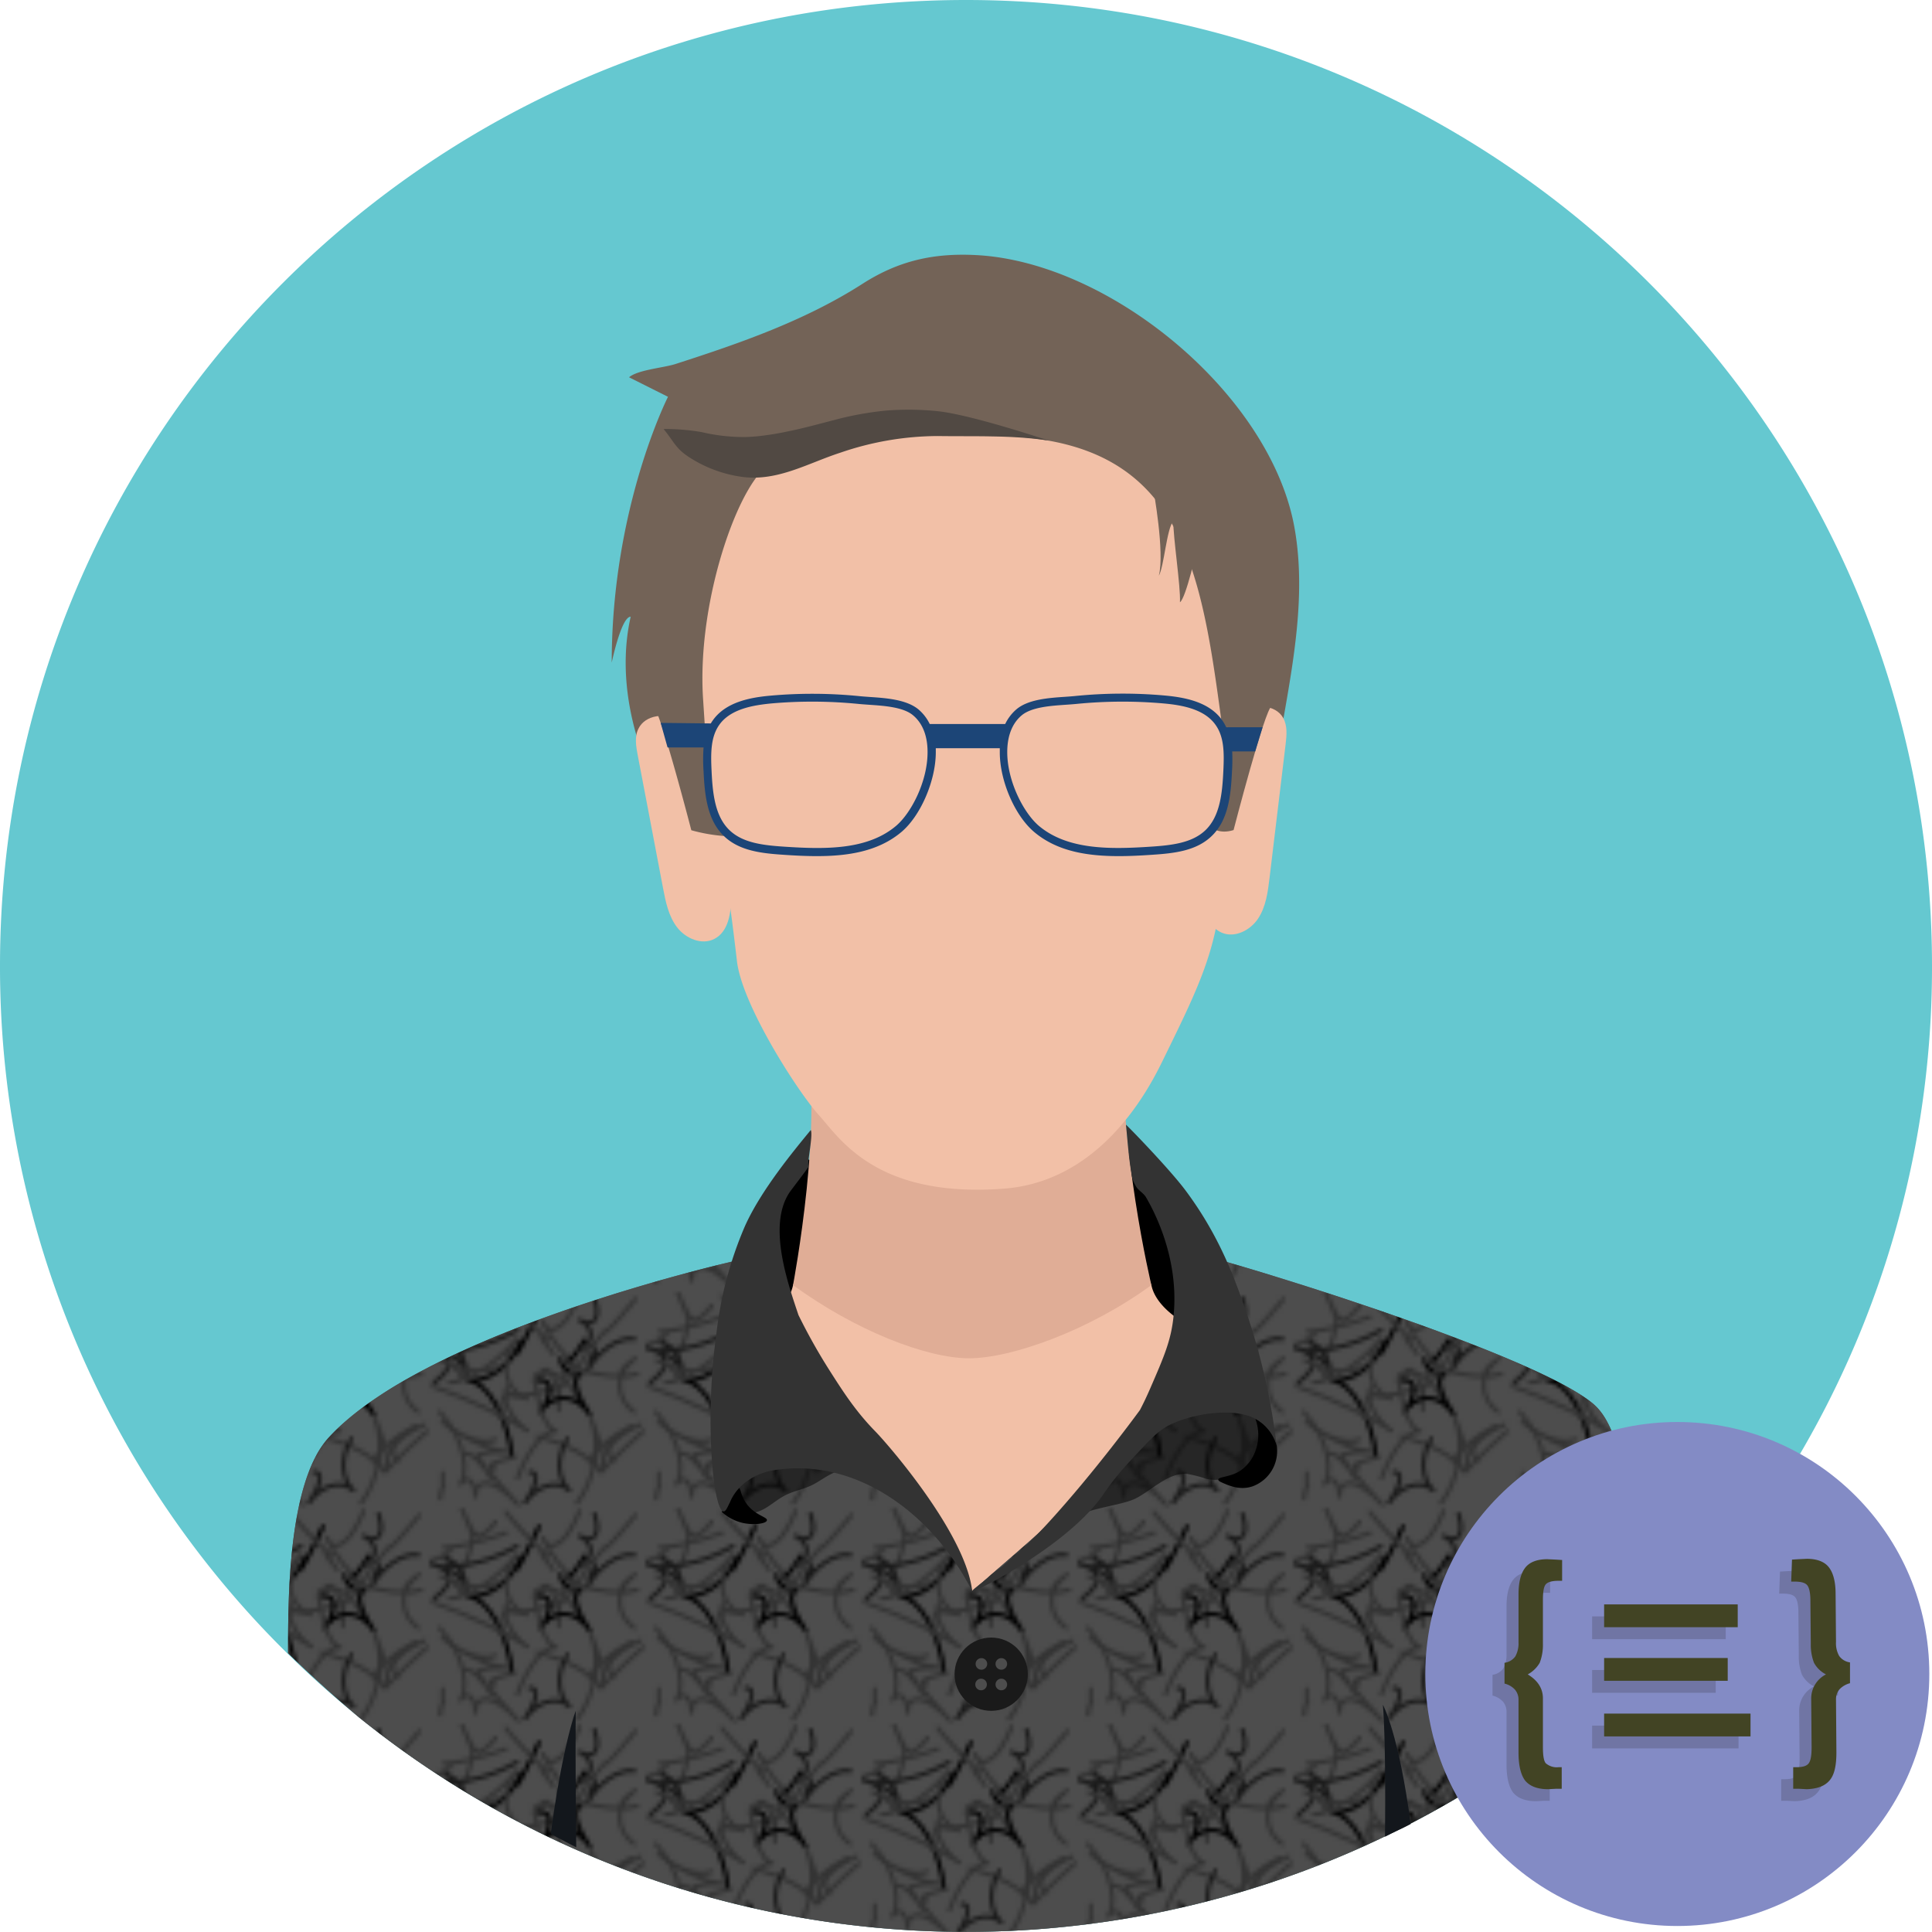 <svg xmlns="http://www.w3.org/2000/svg" xmlns:xlink="http://www.w3.org/1999/xlink" viewBox="0 0 483 483"><defs><style>.cls-1,.cls-3,.cls-5,.cls-6,.cls-7{fill:none;}.cls-2{fill:#666;}.cls-3{stroke:#4d4d4d;stroke-width:2px;}.cls-3,.cls-5,.cls-6,.cls-7{stroke-linecap:round;stroke-linejoin:round;}.cls-4{fill:#4d4d4d;}.cls-5{stroke:#333;}.cls-6{stroke:#1a1a1a;}.cls-7{stroke:#000;}.cls-8{fill:#65c8d0;}.cls-9{fill:#f2c0a7;}.cls-10{fill:#e0ad96;}.cls-11{fill:url(#New_Pattern_6);}.cls-12{fill:url(#New_Pattern_8);}.cls-13{opacity:0.5;}.cls-14{fill:#13171c;}.cls-15{fill:#333;}.cls-16{fill:#838bc5;}.cls-17{opacity:0.2;}.cls-18{fill:#231f20;}.cls-19{fill:#424424;}.cls-20{fill:#1a1a1a;}.cls-21{fill:#736357;}.cls-22{fill:#1c4577;}.cls-23{fill:#514943;}</style><pattern id="New_Pattern_6" data-name="New Pattern 6" width="54" height="54" patternTransform="translate(-0.67 -1)" patternUnits="userSpaceOnUse" viewBox="0 0 54 54"><rect class="cls-1" width="54" height="54"/><rect class="cls-2" y="53.87" width="54" height="54.13"/><path class="cls-3" d="M2.24,61.09c.37-.24,3.14,2.71,3.49,2.45s0-1.73.36-2S3.35,57.27,3.66,57,3,55.4,3.25,55.07,6.54,56.8,6.8,56.44s2.29,2.42,2.57,2.26S9,59.92,9.22,59.88s.07-5.29.46-5.32.94,2.67,1.33,2.66.84-5.13,1.23-5.12"/><path class="cls-3" d="M14.2,57.57c-.33.22-2.69-2.49-3-2.26s-2.33-1.29-2.64-1,2.52,4.16,2.24,4.44S6.54,56,6.28,56.26s.58,1.86.34,2.18S11.16,62.7,10.93,63s1.39,1.47,1.2,1.81S7.87,63.25,7.7,63.61s-4.39-1-4.53-.59-1.52.34-1.66.7,5.75,3.12,5.59,3.47-3.28-1-3.5-.66,4.12,5,3.83,5.23"/><path class="cls-3" d="M46.89,54.57c-.15.39,1.56,1.6,1.42,2s-2.75,0-2.88.44-.49.83-.61,1.22,9,3.57,8.83,4-3.48-.16-3.59.23-3.92-.24-4,.16,6.29,2.64,6.17,3.13,2.47.69,2.43,1.19-4.43.21-4.41.58a8.14,8.14,0,0,0,.19,1c.05.37,1.17.43,1.24.8s.87.52,1,.88"/><path class="cls-3" d="M-7.11,54.57c-.15.39,1.56,1.6,1.42,2s-2.75,0-2.88.44-.49.83-.61,1.22,9,3.57,8.83,4-3.48-.16-3.59.23-3.92-.24-4,.16,6.29,2.64,6.17,3.13S.66,66.4.62,66.9s-4.43.21-4.41.58a8.14,8.14,0,0,0,.19,1c.05.37,1.17.43,1.24.8s.87.52,1,.88"/><path class="cls-3" d="M54.69,19.05c.34.09.89,3.83,1.24,3.76s1.39.69,1.71.58-2.42-9.63-2-9.79,4,8.46,4.45,8.3,1.32.87,1.76.71-1.54-5.76-1.15-6.09,4,1.88,4.29,1.41,2.87,1,3.1.66-4.36-3.9-4.12-4.23,5.26,3,5.52,2.63-1.17-1.78-.9-2.1S63.43,9.42,63.71,9.1s-1.11-2.34-.83-2.64,4.56,3.09,4.85,2.79,4.23,3.27,4.54,3"/><rect class="cls-2" y="-0.13" width="54" height="54.13"/><path class="cls-3" d="M2.24,7.09c.37-.24,3.14,2.71,3.49,2.45s0-1.73.36-2S3.35,3.27,3.66,3,3,1.4,3.25,1.07,6.54,2.8,6.8,2.44,9.09,4.86,9.37,4.7,9,5.92,9.22,5.88,9.29.59,9.68.56,10.62,3.23,11,3.22s.84-5.13,1.23-5.12"/><path class="cls-3" d="M14.2,3.57c-.33.22-2.69-2.49-3-2.26S8.86,0,8.55.28s2.52,4.16,2.24,4.44S6.54,2,6.28,2.26s.58,1.86.34,2.18S11.16,8.7,10.93,9s1.39,1.47,1.2,1.81S7.87,9.25,7.7,9.61,3.31,8.65,3.17,9s-1.52.34-1.66.7,5.75,3.12,5.59,3.47-3.28-1-3.5-.66,4.12,5,3.83,5.23"/><path class="cls-3" d="M.69,19.05c.34.09.89,3.83,1.24,3.76s1.39.69,1.71.58-2.42-9.63-2-9.79,4,8.46,4.45,8.3,1.32.87,1.76.71-1.54-5.76-1.15-6.09,4,1.88,4.29,1.41,2.87,1,3.1.66S9.76,14.69,10,14.36s5.26,3,5.52,2.63-1.17-1.78-.9-2.1S9.43,9.42,9.71,9.1,8.6,6.76,8.88,6.46s4.56,3.09,4.85,2.79,4.23,3.27,4.54,3"/><path class="cls-3" d="M17.06,5.11c-.22.37-7.28-1.28-7.41-.89S21.33,8.56,21.26,9s2.4.46,2.38.89-4,.5-4,.93-6.21,1.49-6.16,1.92S12,14,12,14.42s16.11-1.95,16.18-1.54S13.33,16.38,13.4,16.8s-1.94.93-1.88,1.35,9.94-.35,10,.07-7,1.25-7,1.67-4.84.45-4.85.87,9.45,1.13,9.41,1.56-9.78-.92-9.86-.51,3.2.86,3.08,1.27,11.35,4.75,11.2,5.14,2.84,3.21,2.64,3.58-8.35-3.31-8.59-3-7-5-7.32-4.71S8.77,22,8.45,22.3"/><path class="cls-3" d="M9.65,25.92c.19-.29-1.09-1.46-.91-1.75s5.55,2.22,5.7,1.91-3.59-2.28-3.5-2.62-.61-.41-.61-.76,1.57-.69,1.46-1,.23-1.08,0-1.33,2.17-1,2.1-1.18-4.14.66-4.11.48-.61-1.18-.49-1.48,1.63-.23,1.8-.5"/><path class="cls-3" d="M7.22,30.57c-.11.41-3.9.07-4,.48s.24,1.09.22,1.51,6.2.75,6.21,1.17S7,34.57,7,35s1.83.46,1.9.87S7.1,37,7.19,37.39s2.51.25,2.61.66S2,40.77,2,41.18s5.79-1,5.91-.74.31-.91.58-.74-.43,2.16,0,2,1.4.35,1.73.07,3.24,1.72,3.54,1.4-3.88-4.76-3.59-5.09-.38-1.39-.12-1.69,2,.69,2.25.4,2.84,1.42,3.1,1.13"/><path class="cls-3" d="M20.42,20.12c-.23.37-.38.78-.61,1.15s-1.85-.14-2.08.22,2.59,2.66,2.36,3,.28,1.2.05,1.57-3.61-1.38-3.88-1,0,.64-.34.95,2.84,5.64,2.5,5.83-2.27-1.93-2.63-1.79-.28,2-.65,2.12-1.37-1.64-1.74-1.52.2,2.47-.16,2.61-4.2-7.2-4.54-7,2.31,5.45,2,5.69"/><path class="cls-3" d="M18.19,4.49c.21.37,1.54,0,1.74.42s6-2.15,6.2-1.77S22.27,6,22.45,6.39s.44.7.61,1.09S21.83,8.9,22,9.29s3.78-.67,3.94-.28,1.17.49,1.32.88S23.86,12,24,12.44s.59.55.71.88,6.22-1.8,6.36-1.48-2.43,1.62-2.25,1.92"/><path class="cls-3" d="M40.6,5.91c-.3.24-.37.14-.63.42S41.25,7.77,41,8.08,32.16,3.39,32,3.72s9.9,5.84,9.74,6.18-10.12-3.34-10.25-3,3.85,2.24,3.74,2.6-5.62-.77-5.72-.41,1.55,1.25,1.46,1.62,8.19,3.06,8.09,3.42-6.47-1.13-6.59-.77,0,.48-.24.88.21-2.36-.29-2.29c-.34.06-.14,5.1-.48,5.07s.67.8.38,1-4.94-1.51-5-1.08.4.95.36,1.32S36,19.47,36,19.84s-4,.48-4,.85"/><path class="cls-3" d="M28.05,23.56c.49.27.09-.77.65-.86s.19-.65.58-.79,0-1.08.33-1.27,4.35,6.18,4.71,6,.08-1.53.44-1.75-1.33-4-1-4.18,1-.39,1.34-.55-.74-.85-.42-1.18,6.25,3.31,6.41,3-6.22-5.43-5.9-5.78,5.58,5.05,6,4.8"/><path class="cls-3" d="M47.85,2.51c.1.39-3,1.62-3,2S41.26,5.74,41.3,6.14s6.7.28,6.72.68,2.57,1.09,2.56,1.49S46.2,9,46.18,9.42s0,.76,0,1.15,1,.66,1,1,.74.36.79.75c.07.6,1.33.51,1.48,1.09s-8.4,3.11-8.28,3.6c.08.31,1.82.82,2,1.1s3.75-2.55,4-2.4"/><path class="cls-3" d="M46.89.57c-.15.39,1.56,1.6,1.42,2s-2.75,0-2.88.44-.49.83-.61,1.22,9,3.57,8.83,4-3.48-.16-3.59.23-3.92-.24-4,.16,6.29,2.64,6.17,3.13,2.47.69,2.43,1.19-4.43.21-4.41.58a8.14,8.14,0,0,0,.19,1c.05.37,1.17.43,1.24.8s.87.52,1,.88"/><path class="cls-3" d="M52.69,34.31c-.43.12-1.7-2.83-2.15-2.83s.18-3.69-.25-3.82-2.58,4.46-3,4.22,2.57-3.9,2.28-4.24-1.3.7-1.5.3,1.64-.57,1.57-1,.11,0,.12-.46-6.66-1.29-6.61-1.71,2.47-.54,2.5-1,2.76-.93,2.73-1.34-4.71.07-4.84-.33"/><path class="cls-3" d="M35.2,41.13c.27-.29-2.13-3.19-1.84-3.47s-1.62-3.35-1.33-3.6,4.54,4,4.85,3.77.41-.86.74-1.07c.49-.33,1.89,5.15,2.47,5.09.4,0,2.14-9.15,2.5-9s-1.27,4.46-1,4.74-4,3.58-3.83,3.89,6.63-3.33,6.82-3-5.26,4.55-5,4.86,2.66,0,3,.2S43,47,43.36,47.1a21.19,21.19,0,0,0,2.29.88c.4.07,2.07-9.54,2.48-9.52s.61,3.47,1,3.47"/><path class="cls-3" d="M51.45,46.08c-.42,0-.84-.95-1.26-.95s-.77.27-1.2.26-.94,4.81-1.36,4.79-.69-2.52-1.11-2.56-1.41,3.86-1.83,3.79-2,3.5-2.38,3.4.56-6.49.08-6.62-1,.26-1.46.21S39.77,42,39.4,42.07s.88,10.26.51,10.35-1.9-4.48-2.25-4.34-3.49-4.84-3.82-4.66,3.31,7.23,3,7.44"/><path class="cls-3" d="M31.67,49.68c-.23.26,0-1.67-.19-2s-1.95.08-1.88-.27-1.79-1.12-1.73-1.56,3.82-.48,3.85-.92.62-1,.63-1.43-.17-1-.19-1.46-2.9-.67-3-1.11,1.33-1.1,1.24-1.53"/><path class="cls-3" d="M19.62,44.38c-.39,0,.67-.43.36-.22s-4.35-3.58-4.57-3.26,1.14,1.92,1,2.27-2.6.57-2.65.95,1.8,1.08,1.8,1.47,2.22.7,2.23,1.08-2.61-.1-2.74.15,1.27,1.14,1.12,1.26c-.3.26,0,2-.39,2.17s-1.53-2.71-1.92-2.7.26-.26-.09-.49"/><path class="cls-3" d="M5.28,53.28c.23-.36-3-2.92-2.78-3.28s-.95-1.62-.72-2-.26-1.19,0-1.55.55-.68.78-1.05S8.35,48,8.58,47.68,6.82,46,7.05,45.62c.36.29-1.18,2.69-.81,3s2-1.16,2.4-.92,2-1.65,2.43-1.43-.64,3.24-.23,3.44"/><path class="cls-3" d="M24.27,43.64c.23-.33-2.71-2.77-2.5-3.11S20,38.72,20.14,38.37s7.24,2.91,7.42,2.55-4-2.75-3.83-3.12-1.54-1.33-1.41-1.7-.74-.87-.62-1.26.27-.51.36-.9,7.36.8,7.44.41-2.44-1-2.3-1.23.27,2.91.6,2.88"/><path class="cls-3" d="M-7.11.57c-.15.39,1.56,1.6,1.42,2s-2.75,0-2.88.44-.49.83-.61,1.22,9,3.57,8.83,4S-3.83,8-3.94,8.42s-3.92-.24-4,.16,6.29,2.64,6.17,3.13S.66,12.4.62,12.9s-4.43.21-4.41.58a8.14,8.14,0,0,0,.19,1c.05.37,1.17.43,1.24.8s.87.52,1,.88"/><path class="cls-3" d="M51.45-7.92c-.42,0-.84-.95-1.26-.95s-.77.27-1.2.26-.94,4.81-1.36,4.79-.69-2.52-1.11-2.56-1.41,3.86-1.83,3.79-2,3.5-2.38,3.4.56-6.49.08-6.62-1,.26-1.46.21S39.77-12,39.4-11.93s.88,10.26.51,10.35S38-6.06,37.66-5.92s-3.49-4.84-3.82-4.66,3.31,7.23,3,7.44"/><path class="cls-3" d="M5.28-.72c.23-.36-3-2.92-2.78-3.28s-.95-1.62-.72-2-.26-1.19,0-1.55.55-.68.78-1S8.35-6,8.58-6.32,6.82-8,7.05-8.38c.36.29-1.18,2.69-.81,3s2-1.16,2.4-.92,2-1.65,2.43-1.43-.64,3.24-.23,3.44"/></pattern><pattern id="New_Pattern_8" data-name="New Pattern 8" width="54" height="54" patternTransform="translate(-0.67 -1)" patternUnits="userSpaceOnUse" viewBox="0 0 54 54"><rect class="cls-1" width="54" height="54"/><rect class="cls-4" y="53.87" width="54" height="54.13"/><path class="cls-5" d="M7.2,72.17c2.58-5,4.08-10.37,3.33-12,.75,1.63-.34-1.1-2.44-6.08,2.1,5,3.88,7.94,4,6.59C12,62,14,60.6,16.6,57.49"/><path class="cls-5" d="M73.15,6.24c-5.27,2-12.23,3.62-15.51,3.64,3.28,0,1.65,1.58-3.61,3.56"/><path class="cls-6" d="M55.21,22.58C60.56,19,60,15.08,54,13.89c6,1.19,10,4.59,8.92,7.57,1.12-3-1.13-7.09-5-9.16,3.88,2.07,3.92,2.89.1,1.83,3.82,1.06,11.86-1,17.89-4.6"/><rect class="cls-4" y="-0.13" width="54" height="54.13"/><path class="cls-5" d="M7.2,18.17c2.58-5,4.08-10.37,3.33-12,.75,1.63-.34-1.1-2.44-6.08,2.1,5,3.88,7.94,4,6.59C12,8,14,6.6,16.6,3.49"/><path class="cls-5" d="M19.15,6.24c-5.27,2-12.23,3.62-15.51,3.64,3.28,0,1.65,1.58-3.61,3.56"/><path class="cls-6" d="M1.21,22.58C6.56,19,6,15.08,0,13.89c6,1.19,10,4.59,8.92,7.57,1.12-3-1.13-7.09-5-9.16,3.88,2.07,3.92,2.89.1,1.83,3.82,1.06,11.86-1,17.89-4.6"/><path class="cls-7" d="M27.42,4.65c-4.86,10.11-6.93,13.63-4.59,7.84-2.34,5.79-8.21,10.12-13.08,9.63,4.87.49,9.8,9.14,11,19.25"/><path class="cls-5" d="M19.34,32.68c-3.12-5.79-.84-8.49,5.09-6-5.93-2.47-7-9.21-2.49-15-4.56,5.79-12.18,10.71-17,11,4.78-.24,3.85-2.76-2.08-5.6,5.93,2.84,12.43,3.47,14.47,1.41"/><path class="cls-5" d="M2.62,30c6.93,7.57,7,15.65,5.13,18,1.9-2.33,3.61-.92,3.81,3.15-.2-4.07,3.75-5.56,10.68,2-6.93-7.57-8.7-9.29-5.84-9.17-2.86-.12-.86-1.31,4.45-2.64"/><path class="cls-5" d="M32.66,23.53c-8.77,3.08-14.71,3.15-13.22.14-1.49,3,.79,8,5.07,11C20.23,31.64,9.59,26.63.82,23.57"/><path class="cls-5" d="M19.15,1.07A103.94,103.94,0,0,0,29.52,11.94c-2.44-2-1.76-.48,1.51,3.47"/><path class="cls-5" d="M37.6.68c-3.19,8-7.35,11-9.27,6.83,1.92,4.2,6.08,9.37,9.25,11.51-3.17-2.14-5.5,2.6-5.18,10.56-.32-8-2.44-12.18-4.71-9.4l-1.66,2c3.18-3.9,8.15-1.85,11.06,4.57"/><path class="cls-7" d="M27.16,22.06c3.55-.41,3.88,3.14.74,7.93,3.14-4.79,8.6-4.56,12.15.5-3.55-5.06-4.52-9.47-2.16-9.82a4.88,4.88,0,0,1-5.22-4.1c.51,2.61,3.24.61,6.07-4.45"/><path class="cls-6" d="M41.26,1.45C43,6.47,41.33,9,37.59,7c3.74,1.94,3.69,5.34-.11,7.57,3.8-2.23,4.92-1,2.5,2.77,2.42-3.75,2.21-2.73-.48,2.29,2.69-5,8-8.55,11.77-7.86"/><path class="cls-5" d="M51.5,1.82c-4.89,5.94-8.46,9.61-8,8.15-.51,1.46-2.72,3.36-4.93,4.23,2.21-.87,0,3.26-4.87,9.21"/><path class="cls-5" d="M51.18,30c-4.9-3.7-4.76-9.73.3-13.43-5.06,3.7-4.85,5.46.49,3.92-5.34,1.54-14-.12-19.38-3.7"/><path class="cls-5" d="M26.93,36.15C34,37.7,41.1,41.59,42.64,44.8c-1.54-3.21-2.64-4.06-2.46-1.9-.18-2.16,4.48-6.39,10.39-9.41-5.91,3-7.81,6.84-4.25,8.51-3.56-1.67-.67-5.65,6.45-8.86"/><path class="cls-5" d="M53.48,34.85A122.1,122.1,0,0,0,43,44.93c1.2-1.54,0-7.56-2.72-13.4C43,37.37,41.46,46.91,36.9,52.76"/><path class="cls-6" d="M25.15,45.05c2.38-.21,1.83,3.2-1.24,7.59C27,48.25,32,46.87,35,49.56c-3.06-2.69-3.28-8.47-.49-12.86"/><path class="cls-5" d="M16.45,36.89c-2.69,1.45-8.58-.52-13.13-4.4,4.55,3.88,12,7.22,16.51,7.45-4.55-.23-8.09.38-7.9,1.35-.19-1,1.38,1.39,3.52,5.27-2.14-3.88-5.19-6.65-6.79-6.19"/><path class="cls-5" d="M2.74,51.58a9.37,9.37,0,0,1,.82-3.4c-.23.13-.31-1.19-.19-2.94"/><path class="cls-5" d="M22,46.52C24.66,39.4,29,34.17,31.72,34.87c-2.69-.7-5.07-7.08-5.31-14.2"/></pattern></defs><title>Gi_Avatar_Dan</title><g id="Layer_2" data-name="Layer 2"><g id="Layer_1-2" data-name="Layer 1"><path class="cls-8" d="M483,241.5a240.51,240.51,0,0,1-66,165.9q-4.9,5.21-10.12,10.1c-.41.38-.81.76-1.22,1.12-.59.57-1.19,1.12-1.79,1.67,0,0,0,0,0,0a241.58,241.58,0,0,1-313.91,9.22l-.15-.12q-8.88-7.17-17.06-15.15c-2.7-2.62-5.34-5.32-7.91-8.07A241,241,0,0,1,0,241.5C0,108.1,108.1,0,241.5,0S483,108.1,483,241.5Z"/><path d="M282.72,287l-10.37,17.75,19.5,28.16,11.5-9.33A82.78,82.78,0,0,0,282.72,287Z"/><path d="M200.65,288.92l16.47,10.58-19.5,28.17-11.5-9.34C190.16,308,196.61,299.24,200.65,288.92Z"/><path class="cls-9" d="M301.84,333.27c-.08.61-1.49,3.08-1.75,4.06-8.27,22.2-19,86.91-43.17,87.25l-45-12c-24.18-.34-17.63-53.05-25.91-75.25-.26-1-.49-2-.67-3-.11-.59-.21-1.19-.29-1.8,4.92-1.42,12-5.33,13.21-11.25a74.58,74.58,0,0,0,4.3-14c3.09-14.77,2.19-29.7.83-39.85-.41-7.6-.94-12.68-.94-12.68,0-25.17,20.19-37.89,40.61-38.16,20.41.28,40.6,13,40.6,38.16a59.46,59.46,0,0,0-1.94,12.68,125.08,125.08,0,0,0,1.83,39.85,74.58,74.58,0,0,0,4.3,14C289.05,327.19,296.93,331.85,301.84,333.27Z"/><path id="shadow_1" class="cls-10" d="M280.66,254.77c-1.11,32.25,7.19,66.5,7.19,66.5-15.6,11.4-35,18.3-45.59,18.3s-28.4-6.9-44-18.3c0,0,8.2-43.2,2.7-62.6C195.06,238.07,281.06,241.17,280.66,254.77Z"/><path class="cls-11" d="M406.21,416.5a3.78,3.78,0,0,1-.55,2.12,1.7,1.7,0,0,1-.33.38c-.49.42-1,.85-1.46,1.29,0,0,0,0,0,0a241.58,241.58,0,0,1-313.91,9.22l-.15-.12Q80.5,421.55,72,413.27c.11-10.64-.52-42.18,10.15-53.85,24.38-26.67,100.78-44,100.78-44s9.06,14.72,16.66,22.43a99,99,0,0,0,7.46,6.82,30.93,30.93,0,0,0,7.13,13.63c7,7.56,5.17,8.58,13,13.74,5.19,3.44,11.93,11.32,15.87,25.81C255,387,278.79,368.72,291.47,347c6.56-11.25,14.4-32.18,4.47-34.39,12.34,2.74,87.35,25.65,102.39,38.37C411.33,362,406.33,409.26,406.21,416.5Z"/><path class="cls-12" d="M406.21,416.5a3.78,3.78,0,0,1-.55,2.12,1.7,1.7,0,0,1-.33.38c-.49.42-1,.85-1.46,1.29,0,0,0,0,0,0a241.58,241.58,0,0,1-313.91,9.22l-.15-.12Q80.5,421.55,72,413.27c.11-10.64-.52-42.18,10.15-53.85,24.38-26.67,100.78-44,100.78-44s9.06,14.72,16.66,22.43a99,99,0,0,0,7.46,6.82,30.93,30.93,0,0,0,7.13,13.63c7,7.56,5.17,8.58,13,13.74,5.19,3.44,11.93,11.32,15.87,25.81C255,387,278.79,368.72,291.47,347c6.56-11.25,14.4-32.18,4.47-34.39,12.34,2.74,87.35,25.65,102.39,38.37C411.33,362,406.33,409.26,406.21,416.5Z"/><path class="cls-13" d="M302.73,369.9a9.23,9.23,0,0,1-1.19-.2,29.87,29.87,0,0,0-4.86-1.24c-4.67-.31-8.84,4.2-12.81,6.18-3.51,1.75-12.45,2.49-14.89,4.79a37.16,37.16,0,0,0,6.81-7.75c.85-1.44,1.5-3,2.3-4.46a49.13,49.13,0,0,1,4.89-6.86l17.7-22c1.82-2.26,4.21-4.76,7.08-4.33s4.41,3.46,5.35,6.17A74.94,74.94,0,0,1,317,358.07C317.61,365,309.11,370.55,302.73,369.9Z"/><path class="cls-14" d="M346.25,459.18c.27-24.9-.53-33-.53-33s4,7.27,6.94,29.83C350.87,457,348.07,458.19,346.25,459.18Z"/><path class="cls-14" d="M144.06,461.82q-2-1-4-2.1a.08.08,0,0,1-.05,0h0c-.78-.41-1.55-.83-2.32-1.26,3.06-22.66,6.25-30.75,6.25-30.75S143.79,436.61,144.06,461.82Z"/><path class="cls-13" d="M217.15,366.79c-3,.06-6,.22-8.77,1.43-2,.88-3.72,2.3-5.7,3.21s-4.3,1.35-6.3,2.36-3.43,2.36-5.24,3.38-4.09,1.59-6,.68a5.77,5.77,0,0,1-2.87-4.13,16.8,16.8,0,0,1,0-5.2,5.42,5.42,0,0,1,.65-2.42c.86-1.34,2.66-1.63,4.25-1.78a140.27,140.27,0,0,1,20-.4c3.33.17,6.66.46,10,.87,2.23.27,6.7.08,8.24,1.93C222.84,367.12,219.84,366.74,217.15,366.79Z"/><path d="M180.47,378a11.83,11.83,0,0,0,5.26,2.74c2.7.59,5.87.2,6-.67s-3.13-1.23-5.26-4.37c-1.41-2.07-1.2-3.77-2-3.91S182.6,372.76,180.47,378Z"/><path d="M313.84,354.7a11.54,11.54,0,0,1-.12,8.39,10,10,0,0,1-4,4.81c-2.4,1.38-5.14,1.31-5.15,2,0,.3.47.53.78.67,1.77.8,4.65,2.11,7.83,1a9.36,9.36,0,0,0,6-10.17C318.38,357,314.29,354.91,313.84,354.7Z"/><path class="cls-15" d="M243.05,397.82c-9.85-19.52-29.28-33.74-49.93-30.2-4.41.76-8.89,3.61-10.65,8-.58,1.1-1,2.27-1.57,2.24-2.57-.15-4.86-22.68-1.79-44.53a94.47,94.47,0,0,1,7-26.51c4.06-9.29,12.79-19.67,16.58-24.31.66,1.18-1,8.4-.55,9.12.09.15-4.29,5.77-4.77,6.5-5.65,8.43-.15,23.44,2.4,31.09l-.15-.45a144.11,144.11,0,0,0,7.87,14c3.44,5.39,6.51,10.15,11.38,15.12C222,361.09,241.5,383.48,243.05,397.82Z"/><circle class="cls-16" cx="419.33" cy="418.5" r="63"/><g class="cls-17"><path class="cls-18" d="M387.43,398.2h-.8c-1.6,0-2.7.3-3.2.9s-.7,1.9-.7,3.9v11a12.42,12.42,0,0,1-.8,4.7,7.61,7.61,0,0,1-3,2.9c2.5,1.5,3.8,3.5,3.8,6v12.2c0,2,.2,3.4.7,4a4.18,4.18,0,0,0,3.2,1h.8v5.4h-1.5l-1.9.1q-3.9,0-5.7-2.1c-1.1-1.4-1.7-3.8-1.7-7V427.9a3.84,3.84,0,0,0-.9-2.5,5.13,5.13,0,0,0-2.6-1.5v-5.2a4,4,0,0,0,2.7-1.6,6.71,6.71,0,0,0,.8-3.5v-12c0-3.1.6-5.3,1.7-6.7s3-2.1,5.5-2.1l2.1.1,1.6.1v5.2Z"/><path class="cls-18" d="M445,392.9l1.6-.1,2.1-.1c2.5,0,4.4.7,5.5,2.1s1.7,3.6,1.7,6.7l.1,12a6.46,6.46,0,0,0,.8,3.5,4,4,0,0,0,2.7,1.6v5.2a5.59,5.59,0,0,0-2.6,1.5,3.84,3.84,0,0,0-.9,2.5l.1,13.3c0,3.3-.5,5.6-1.7,7s-3,2.1-5.7,2.2l-1.9-.1h-1.5v-5.4h.8c1.6,0,2.6-.3,3.1-1s.7-2,.7-4l-.1-12.2a6.73,6.73,0,0,1,3.7-6,7,7,0,0,1-3-2.9,12.42,12.42,0,0,1-.8-4.7l-.1-10.8c0-2-.3-3.3-.8-3.9s-1.5-.9-3.2-.9h-.8Z"/><rect class="cls-18" x="398.03" y="404.1" width="33.4" height="5.7"/><rect class="cls-18" x="398.03" y="417.5" width="30.9" height="5.7"/><rect class="cls-18" x="398.03" y="431.4" width="36.6" height="5.7"/></g><path class="cls-19" d="M390.43,395.2h-.8c-1.6,0-2.7.3-3.2.9s-.7,1.9-.7,3.9v11a12.42,12.42,0,0,1-.8,4.7,7.61,7.61,0,0,1-3,2.9c2.5,1.5,3.8,3.5,3.8,6v12.2c0,2,.2,3.4.7,4a4.18,4.18,0,0,0,3.2,1h.8v5.4h-1.5l-1.9.1q-3.9,0-5.7-2.1c-1.1-1.4-1.7-3.8-1.7-7V424.9a3.84,3.84,0,0,0-.9-2.5,5.13,5.13,0,0,0-2.6-1.5v-5.2a4,4,0,0,0,2.7-1.6,6.71,6.71,0,0,0,.8-3.5v-12c0-3.1.6-5.3,1.7-6.7s3-2.1,5.5-2.1l2.1.1,1.6.1v5.2Z"/><path class="cls-19" d="M448,389.9l1.6-.1,2.1-.1c2.5,0,4.4.7,5.5,2.1s1.7,3.6,1.7,6.7l.1,12a6.46,6.46,0,0,0,.8,3.5,4,4,0,0,0,2.7,1.6v5.2a5.59,5.59,0,0,0-2.6,1.5,3.84,3.84,0,0,0-.9,2.5l.1,13.3c0,3.3-.5,5.6-1.7,7s-3,2.1-5.7,2.2l-1.9-.1h-1.5v-5.4h.8c1.6,0,2.6-.3,3.1-1s.7-2,.7-4l-.1-12.2a6.73,6.73,0,0,1,3.7-6,7,7,0,0,1-3-2.9,12.42,12.42,0,0,1-.8-4.7l-.1-10.8c0-2-.3-3.3-.8-3.9s-1.5-.9-3.2-.9h-.8Z"/><rect class="cls-19" x="401.03" y="401.1" width="33.4" height="5.7"/><rect class="cls-19" x="401.03" y="414.5" width="30.9" height="5.7"/><rect class="cls-19" x="401.03" y="428.4" width="36.6" height="5.7"/><circle class="cls-20" cx="247.8" cy="418.55" r="9.16"/><circle class="cls-4" cx="245.35" cy="415.98" r="1.45"/><circle class="cls-4" cx="245.27" cy="421.12" r="1.45"/><circle class="cls-4" cx="250.33" cy="421.12" r="1.45"/><circle class="cls-4" cx="250.33" cy="415.98" r="1.45"/><path class="cls-9" d="M184.24,240.3c1.28,11,15.28,32.75,20.47,38.47s14.2,20.79,46.18,18.4c23.82-1.77,35.7-23.68,39.64-31.72,8.77-17.94,13.84-27.82,14.87-44.28,1.37-21.89,2.42-44,1.13-65.92a104.69,104.69,0,0,0-6.35-31.11c-8.34-21.73-29.59-35.39-50.94-38.16-.07-2.61-30.82-5.54-40.14-2.85S190.81,91,185,99.31c-5.68,8.1-10.6,12.72-15.52,42.67-3.24,19.7,3.25,42,8,60.92C181.12,217.47,181.67,218.31,184.24,240.3Z"/><path class="cls-21" d="M324,134.27c-.17-1.15-.36-2.3-.59-3.45C316.81,98,277.29,65.47,244,63.77c-10.71-.55-19.41,1.44-28.37,7.18-14.33,9.19-30.52,14.82-46.6,20-2.93,1-9.52,1.46-11.77,3.37L167,99.2s-14.07,27.64-14.07,66.46c0,0,2.38-11.51,4.74-11.48-6.1,27,12.11,53.76,12.09,49.32.15.7,8.46,10.11,8.46,10.11-.14-.66-1.1-18.51-2.45-38.81-1.7-25.67,9.9-56.6,17.46-59,39.27-12.57,33.25-6.93,55-6.81,52.24.29,52.4,39.28,59.08,85.55.85,5.84-2.24,13.76,3.4,15.46a145.74,145.74,0,0,1,4.55-32.45,10.19,10.19,0,0,1,5.58,2.22C323.49,164.72,326.16,149.3,324,134.27Z"/><path class="cls-9" d="M177.16,189.22c-1.86-3.48-3.87-7.13-7.27-9.12s-8.61-1.45-10.3,2.11c-1,2-.57,4.43-.15,6.65l2.7,14.15,3.6,18.92c.66,3.48,1.38,7.09,3.53,9.9s6.18,4.52,9.32,2.9c3.5-1.8,4.18-6.44,4.21-10.38C182.92,209.59,177.16,189.22,177.16,189.22Z"/><path class="cls-9" d="M303.75,187.68c1.61-3.6,3.37-7.38,6.63-9.6s8.49-2,10.42,1.4c1.1,2,.87,4.38.6,6.62l-1.72,14.31-2.3,19.12c-.42,3.51-.9,7.16-2.85,10.11s-5.85,4.93-9.1,3.53c-3.61-1.55-4.61-6.14-4.91-10.06C299.39,208.39,303.75,187.68,303.75,187.68Z"/><path class="cls-21" d="M175.39,170.28S175.31,195.09,181,209a41.86,41.86,0,0,1-8.17-1.44s-7.84-30.3-9.5-30.94"/><path class="cls-21" d="M305.56,173.86s4.83,18.24-2.67,33c0,0,1.82,1.8,5.5.66,0,0,7.84-30.3,9.5-30.94"/><path class="cls-22" d="M315.64,181.82h-9.09a11.06,11.06,0,0,0-.92-1.64c-3.25-4.74-9.48-5.86-14.55-6.31a118.48,118.48,0,0,0-22.36.14c-.72.07-1.53.13-2.41.19-4.11.28-9.24.63-12.18,3.11A11.18,11.18,0,0,0,251.3,181H232.43a11.15,11.15,0,0,0-2.82-3.65c-3-2.48-8.07-2.83-12.19-3.11-.87-.06-1.69-.12-2.41-.19a118.38,118.38,0,0,0-22.35-.14c-5.07.45-11.3,1.57-14.55,6.31-.15.21-.28.42-.41.64l-12.53-.14,1.72,6.14h9a42.1,42.1,0,0,0,0,5.93c.28,6,.91,12.23,5.12,16.25,3.81,3.65,9.24,4.29,14.94,4.66,2.75.19,5.52.33,8.27.33,7.77,0,15.25-1.16,21-5.92,4.87-4,8.71-12.85,8.73-20,0-.36,0-.71,0-1.06h16c0,.35,0,.7,0,1.06,0,7.2,3.86,16,8.73,20,5.73,4.76,13.21,5.92,21,5.92,2.74,0,5.52-.14,8.27-.33,5.7-.37,11.13-1,14.94-4.66,4.21-4,4.83-10.23,5.11-16.25a46.86,46.86,0,0,0,.05-4.93h5.75Zm-91.71,24.72c-7.19,6-17.7,5.8-27.85,5.13-5.32-.35-10.36-.93-13.69-4.11-3.68-3.51-4.24-9.29-4.5-14.91-.21-4.42-.21-8.32,1.86-11.34,2.78-4.05,8.45-5,13.08-5.45q5.1-.45,10.25-.45c3.91,0,7.83.2,11.73.59.74.07,1.58.13,2.47.19,3.83.26,8.59.59,11,2.65,3,2.52,3.62,6.38,3.61,9.18C231.91,195.37,227.76,203.36,223.93,206.54Zm81.91-13.89c-.26,5.62-.82,11.4-4.49,14.91-3.33,3.18-8.38,3.76-13.69,4.11-10.15.67-20.66.83-27.85-5.13-3.83-3.18-8-11.17-8-18.52,0-2.8.61-6.66,3.61-9.18,2.45-2.06,7.21-2.39,11-2.65.89-.06,1.73-.12,2.48-.19,3.89-.39,7.81-.59,11.73-.59,3.42,0,6.85.15,10.24.45,4.63.41,10.3,1.4,13.08,5.45C306.05,184.33,306.05,188.23,305.84,192.65Z"/><path class="cls-21" d="M288.34,122.38s2.89,15.73,1.37,21.55c1.32-2.33,1.94-11.71,3.62-13.69-.07,4.06,1.85,16.3,1.66,20.32,1.49-1,4.31-13.31,4.71-15.69l.81-19.05Z"/><path class="cls-15" d="M318.76,358.28a160.32,160.32,0,0,0-6.83-29.2c-3-8.74-6.7-19.55-15.44-31.33-3.58-4.83-12.51-14.17-15-16.59.38,3.71.64,7.87,1.32,11.91a8,8,0,0,0,1.38,3.82c.68.91,1.72,1.41,2.33,2.46,1.78,3.06,8.31,14.94,6.88,29.56-.6,6.14-2.36,10.17-5.87,18.25-.9,2.07-1.72,3.78-2.54,5.34,0,0-11.24,15.48-23.22,28.51-9.19,10-19.11,16.41-18.75,16.81s23.92-11.26,32.82-24.24c3.22-4.7,5.59-7.21,10.35-12.23,2.36-2.49,4.07-4.11,6.66-5.33,5.39-2.54,15.43-4.29,21-1.32a11.21,11.21,0,0,1,5.32,6.72C319.07,360.67,318.94,359.58,318.76,358.28Z"/><path class="cls-23" d="M262.16,110.15c-9-1.4-18.69-1-27.82-1.14a75.56,75.56,0,0,0-24.19,4.14c-8.17,2.64-15.64,7.19-24.47,6.09a32.32,32.32,0,0,1-13-4.69c-3.79-2.36-4-3.9-6.79-7.3a54.17,54.17,0,0,1,9.5.77,46,46,0,0,0,10.88,1.24,44.94,44.94,0,0,0,5.14-.44c1.72-.23,3.52-.53,5.39-.94,3.75-.73,7.79-1.85,11.92-2.92a80,80,0,0,1,12.75-2.31,71,71,0,0,1,12.88.14C242.84,103.65,262.17,110.15,262.16,110.15Z"/></g></g></svg>